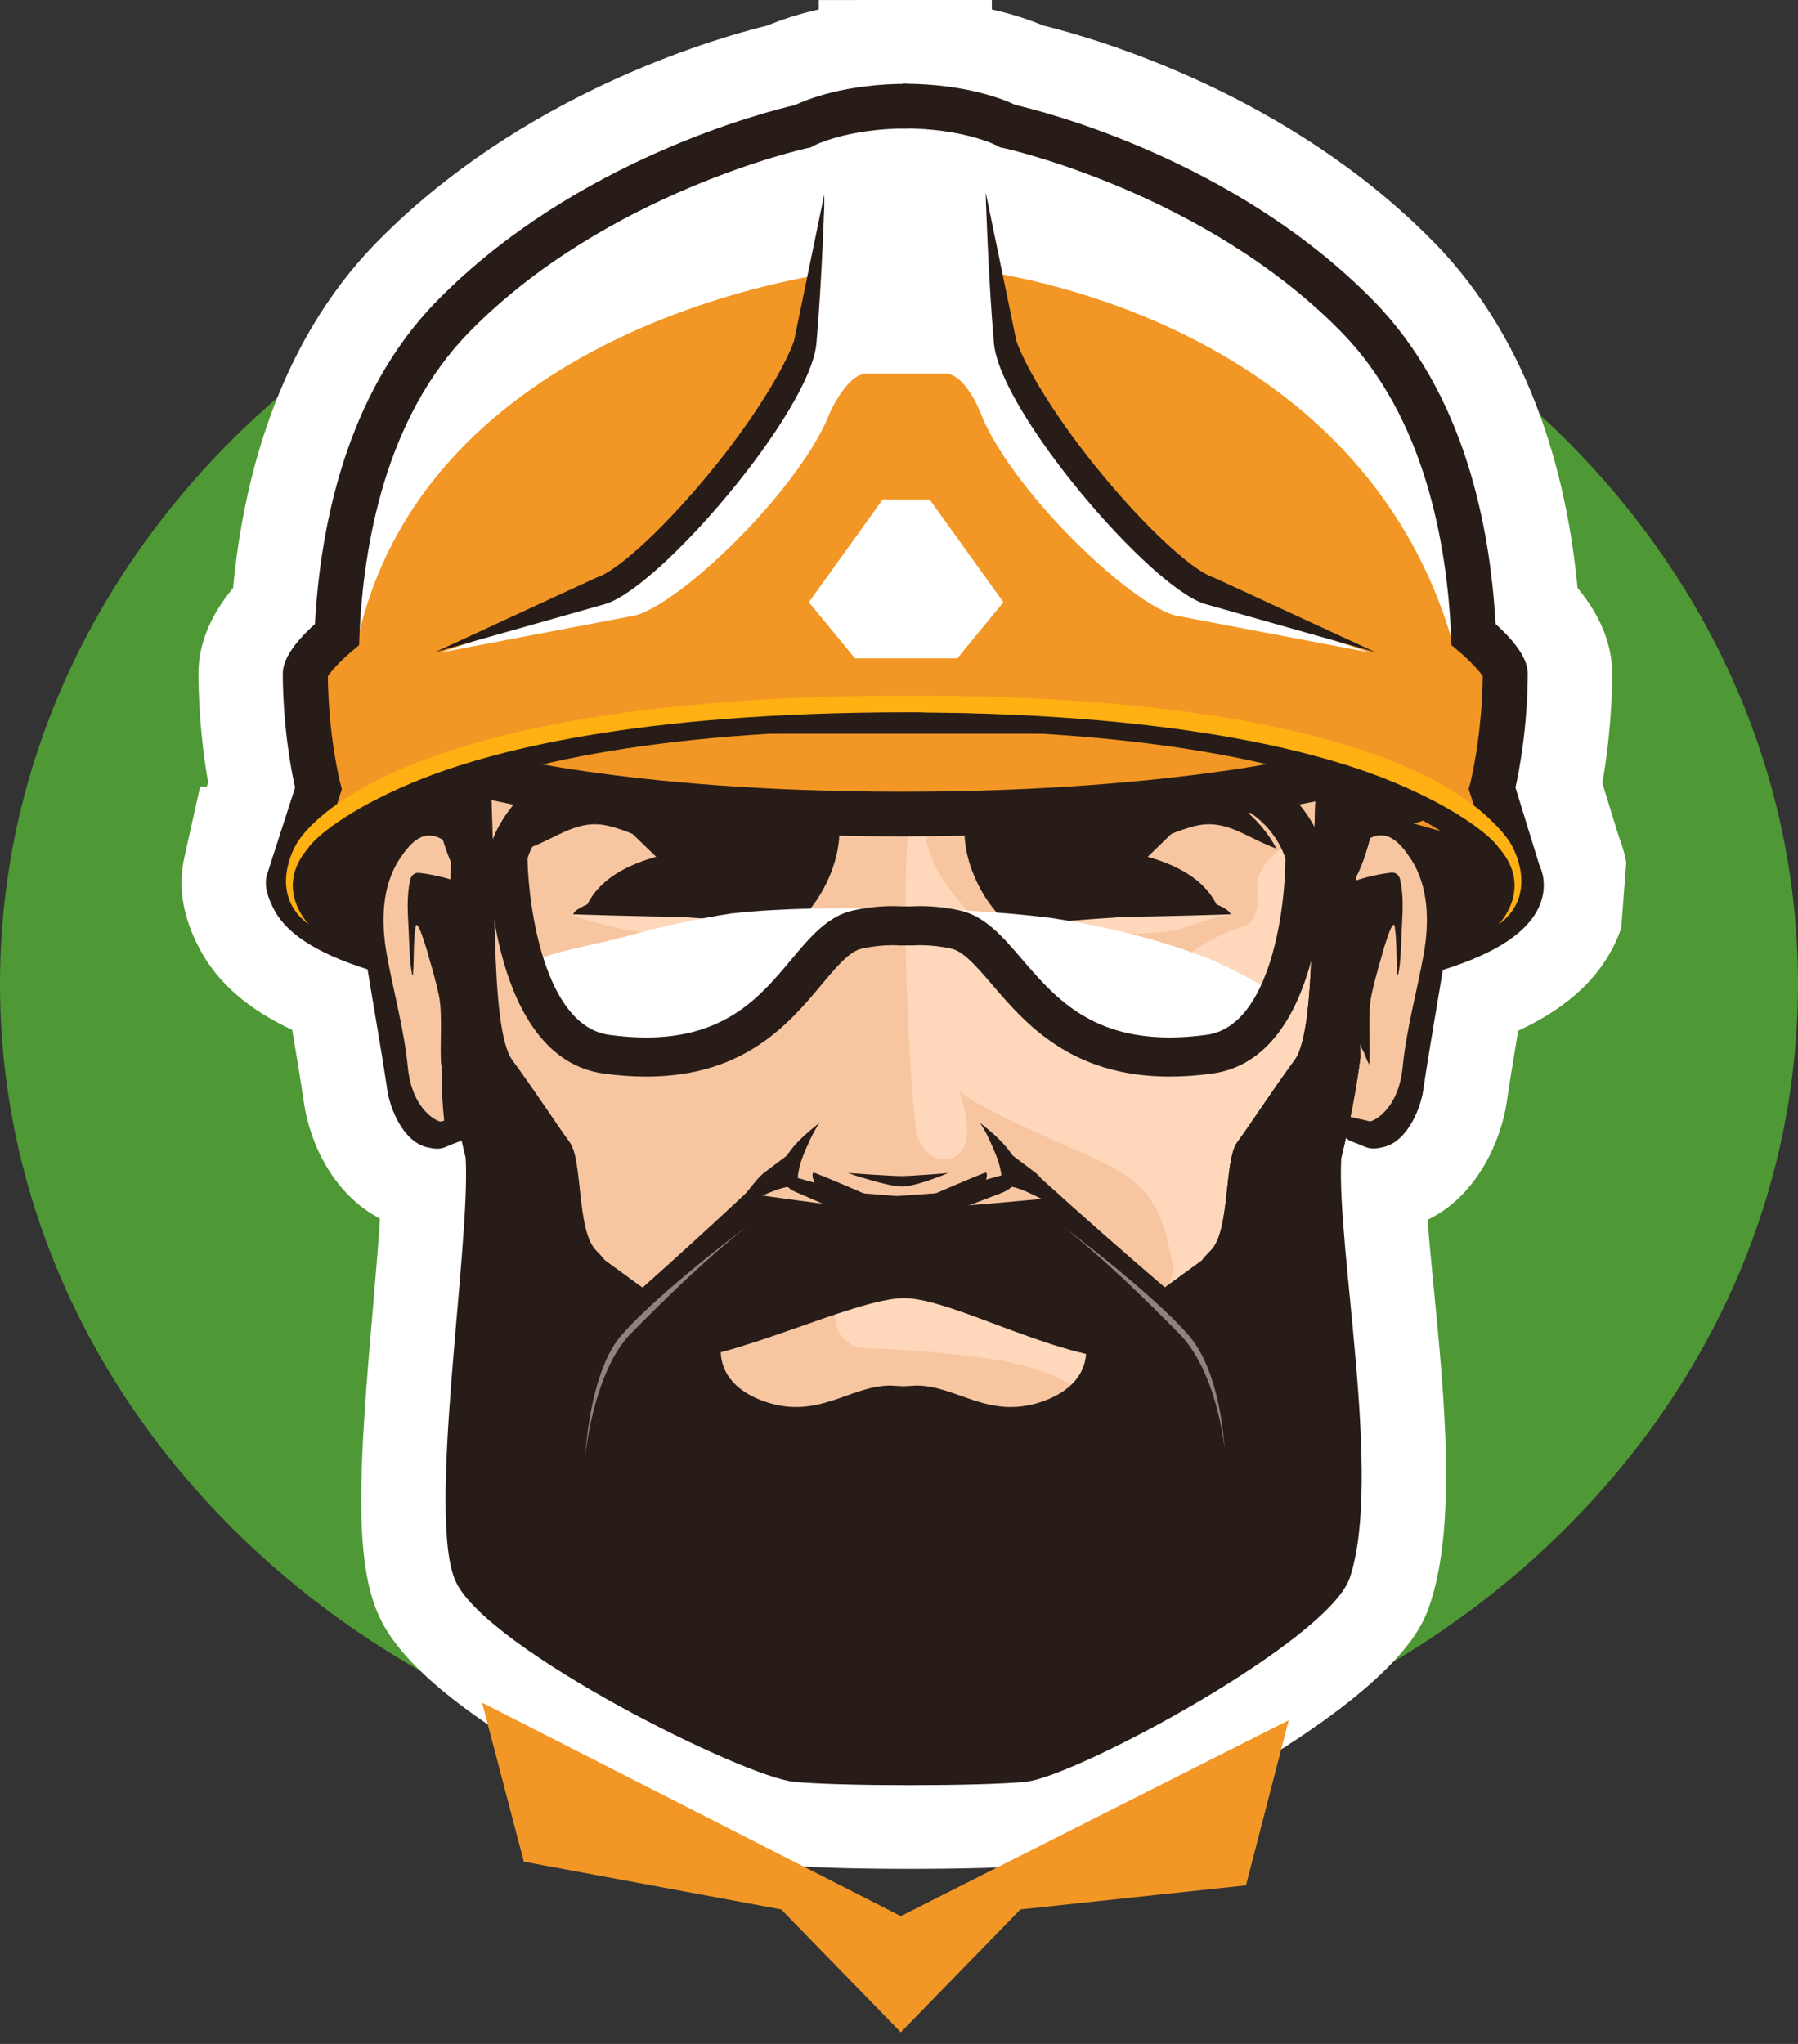 <svg width="44" height="50" viewBox="0 0 44 50" fill="none" xmlns="http://www.w3.org/2000/svg">
<rect x="0" y="0" width="44" height="50" fill="#333333" stroke="none"/>
<path d="M22 43.92C34.15 43.92 44 35.032 44 24.068C44 13.105 34.15 4.217 22 4.217C9.85 4.217 0 13.105 0 24.068C0 35.032 9.85 43.92 22 43.92Z" fill="#4E9835"/>
<path d="M39.776 20.998C39.739 20.821 39.686 20.648 39.62 20.481L39.212 19.156C39.324 18.519 39.447 17.582 39.452 16.491C39.456 15.773 39.171 15.065 38.605 14.383C38.37 11.873 37.562 8.447 35.093 5.928C31.573 2.339 26.947 0.972 25.52 0.621C25.232 0.5 24.813 0.352 24.272 0.231V0H22.202H22.157H22.101L20.037 0.001V0.231C19.495 0.352 19.077 0.5 18.788 0.621C17.363 0.972 12.735 2.339 9.216 5.929C6.747 8.448 5.938 11.874 5.704 14.384C5.138 15.066 4.853 15.773 4.856 16.492C4.862 17.576 4.982 18.507 5.094 19.142L5.06 19.248L4.898 19.236L4.512 20.972C4.351 21.699 4.472 22.432 4.884 23.211C5.318 24.032 6.061 24.684 7.151 25.195C7.251 25.789 7.352 26.398 7.44 26.99C7.587 27.973 8.159 29.219 9.299 29.809C9.257 30.463 9.192 31.229 9.127 31.978C8.798 35.791 8.631 38.2 9.301 39.589C9.858 40.747 11.438 42.03 14.13 43.512C14.724 43.838 17.756 45.474 19.215 45.625C20.058 45.712 21.763 45.718 22.266 45.718C22.77 45.718 24.475 45.712 25.318 45.625C26.749 45.478 29.568 43.869 30.397 43.381C34.406 41.017 34.836 39.719 34.998 39.23C35.646 37.273 35.351 34.228 35.09 31.542C35.031 30.937 34.975 30.357 34.935 29.841C36.204 29.226 36.746 27.809 36.868 26.984C36.955 26.4 37.054 25.799 37.153 25.214C38.263 24.699 39.018 24.041 39.456 23.209C39.528 23.072 39.591 22.931 39.643 22.788L39.675 22.699L39.797 21.092L39.776 20.998Z" fill="white"/>
<path d="M22.044 46.873L11.797 41.651L12.82 45.542L19.117 46.709L22.044 49.715L24.972 46.709L30.491 46.121L31.537 42.081L22.044 46.873Z" fill="#F29725"/>
<path d="M36.782 22.989H7.696L7.352 21.114L7.696 19.588H36.782L36.919 21.349L36.782 22.989Z" fill="#271C18"/>
<path d="M26.361 17.855L16.238 18.331L7.655 20.243L7.446 16.706L8.755 15.066V12.479L10.811 8.034L14.322 5.251L21.798 2.606L25.334 3.256L31.279 6.079L35.595 11.153L35.714 15.593L36.765 16.48L36.684 20.728L26.361 17.855Z" fill="#F29725"/>
<path d="M8.755 15.639C10.296 8.653 18.62 6.591 22.25 6.481C24.435 6.415 33.377 7.877 35.582 15.838C35.663 16.127 35.386 11.201 35.602 11.402L31.279 6.079L25.334 3.256L21.799 2.606L14.323 5.251L10.811 8.034L8.755 12.479V14.252C8.824 14.104 8.72 15.799 8.755 15.639Z" fill="white"/>
<path d="M8.14 15.837L7.447 16.706L7.782 17.456C7.853 16.909 7.975 16.369 8.14 15.837Z" fill="white"/>
<path d="M32.59 18.785C31.387 18.908 29.354 18.029 29.041 17.889C29.024 17.884 29.009 17.877 28.993 17.871C27.383 18.463 25.676 17.93 23.863 17.687C23.811 17.689 23.759 17.691 23.706 17.692C22.709 17.722 21.71 17.73 20.712 17.732C19.196 17.942 17.61 18.238 15.954 17.735C15.898 17.738 15.842 17.742 15.785 17.746C15.361 17.997 13.036 19.31 11.546 18.89C11.399 25.45 12.806 30.73 12.658 37.29C19.998 37.462 24.412 37.013 31.752 36.839C31.603 30.28 32.739 25.345 32.59 18.785Z" fill="#FFD8BB"/>
<path d="M32.209 18.566C31.637 18.464 31.071 18.345 30.496 18.246C29.888 18.142 29.286 18.011 28.724 17.761C27.943 17.805 27.167 17.705 26.386 17.651C25.491 17.589 24.602 17.665 23.707 17.692C21.845 17.748 19.982 17.729 18.119 17.729C17.927 17.729 17.739 17.704 17.559 17.657C17.497 17.662 17.435 17.667 17.372 17.672C16.787 17.714 16.206 17.707 15.623 17.756C14.845 17.899 14.085 18.137 13.315 18.308C12.871 18.408 12.416 18.473 11.982 18.61C11.737 18.687 11.494 18.77 11.248 18.844C11.461 19.182 11.592 19.581 11.624 20.006C11.762 21.805 11.604 23.602 11.584 25.401C11.563 27.218 11.89 28.885 12.293 30.687C12.787 32.897 13.916 35.394 13.868 37.75C18.184 37.818 22.5 37.828 26.817 37.781C26.993 37.502 27.236 37.266 27.546 37.111C28.346 36.709 29.123 36.293 29.708 35.744C29.802 35.639 29.856 35.581 29.877 35.565C29.907 35.511 29.937 35.455 29.966 35.401C30.12 35.121 30.251 34.828 30.391 34.539C30.441 34.436 30.494 34.328 30.552 34.22C29.908 33.984 29.377 33.414 29.177 32.756C28.833 32.679 28.483 32.242 28.568 31.66C28.676 30.919 28.796 31.419 28.637 30.629C28.36 29.246 27.875 28.822 26.607 28.254C25.965 27.965 24.042 27.167 23.464 26.682C23.464 26.682 23.658 27.175 23.669 27.616C23.697 28.661 22.517 28.586 22.404 27.549C22.224 25.907 21.983 21.081 22.352 19.379C22.352 19.379 22.586 19.239 22.632 20.28C22.683 21.447 23.921 22.627 24.733 23.177C25.451 23.665 26.291 23.99 27.097 24.244C27.614 24.407 29.756 24.647 29.493 24.308C29.329 24.178 29.156 24.061 28.968 23.964C28.26 23.592 30.071 22.728 30.431 22.665C30.905 22.462 30.735 21.846 30.779 21.482C31.007 20.892 31.495 20.68 31.696 20.574C32.629 20.08 32.272 19.876 32.318 20.916C32.32 20.971 32.32 21.025 32.32 21.079C32.442 20.867 32.593 20.676 32.773 20.517C32.764 19.919 32.754 19.326 32.745 18.741C32.567 18.683 32.388 18.624 32.209 18.566ZM22.733 31.529C22.911 31.303 23.197 31.159 23.556 31.233C23.995 31.323 24.413 31.46 24.821 31.622C24.936 31.605 25.05 31.586 25.163 31.557C25.71 31.416 26.088 31.8 26.163 32.228C26.173 32.232 26.182 32.238 26.192 32.242C26.546 32.386 26.895 32.542 27.234 32.721C27.341 32.766 27.448 32.81 27.556 32.852C27.788 32.943 27.94 33.103 28.024 33.288C28.408 33.924 27.695 34.898 26.927 34.413C26.722 34.285 26.512 34.168 26.299 34.059C26.131 33.981 26.882 34.223 26.715 34.144C26.245 33.936 25.849 33.511 24.36 33.258C23.284 33.104 22.26 33.007 21.217 32.985C20.166 32.963 20.163 31.343 21.217 31.365C21.709 31.377 22.219 31.455 22.733 31.529Z" fill="#F7C6A1"/>
<path d="M11.267 27.6C10.815 27.407 10.716 27.64 10.268 27.445C9.387 26.557 9.372 23.937 9.12 22.164C9.257 21.737 9.393 21.31 9.529 20.882C9.808 20.671 10.087 20.46 10.364 20.247C10.749 20.43 11.136 20.61 11.524 20.789C11.437 23.214 11.351 25.177 11.267 27.6Z" fill="#FFD8BB"/>
<path d="M11.267 27.6C10.815 27.407 10.716 27.64 10.268 27.445C9.387 26.557 9.372 23.937 9.12 22.164C9.257 21.737 9.393 21.31 9.529 20.882C9.808 20.671 10.087 20.46 10.364 20.247C10.749 20.43 11.136 20.61 11.524 20.789C11.437 23.214 11.351 25.177 11.267 27.6Z" fill="#F7C6A1"/>
<path d="M11.479 21.054C11.279 20.889 11.086 20.714 10.871 20.567C10.365 20.223 10.026 20.643 9.782 21.01C9.336 21.682 9.325 22.56 9.463 23.336C9.627 24.258 9.889 25.173 9.979 26.097C10.085 27.188 10.736 27.451 10.79 27.435C10.83 27.424 10.87 27.414 10.91 27.405C10.848 27.42 11.286 27.322 11.302 27.316C11.697 27.178 11.602 27.8 11.203 27.939C10.852 28.06 10.831 28.156 10.447 28.064C9.85 27.92 9.542 27.09 9.482 26.69C9.311 25.544 9.101 24.398 8.92 23.251C8.767 22.282 8.935 21.18 9.629 20.445C9.961 20.095 10.432 19.882 10.927 20.165C11.236 20.341 11.525 20.61 11.663 20.918C11.704 21.013 11.585 21.141 11.479 21.054Z" fill="#271C18"/>
<path d="M10.086 23.842C10.017 23.488 10.02 23.135 10.002 22.778C9.981 22.337 9.943 21.947 10.041 21.515C10.064 21.417 10.14 21.339 10.263 21.354C10.671 21.4 11.134 21.518 11.499 21.701C11.682 21.792 11.69 22.257 11.719 22.415C11.764 22.648 11.857 22.968 11.644 23.14C11.581 23.191 11.451 23.186 11.396 23.116C11.284 22.97 11.303 22.829 11.283 22.66C11.255 22.43 11.409 22.17 11.361 21.942C11.45 22.004 11.243 22.048 11.168 22.011C11.127 21.996 11.487 22.909 11.446 22.895C11.348 22.861 11.548 24.165 11.449 24.134C11.277 24.082 11.321 24.609 11.143 24.58C11.214 24.542 10.615 23.835 10.615 23.835C10.614 23.835 10.22 22.324 10.168 22.68C10.111 23.064 10.138 23.455 10.106 23.841C10.105 23.852 10.087 23.852 10.086 23.842Z" fill="#271C18"/>
<path d="M10.8 26.09C10.754 25.621 10.84 24.821 10.741 24.352C10.697 24.138 10.634 23.92 10.583 23.706C10.532 23.49 10.419 23.297 10.502 23.088C10.536 23.003 10.667 22.962 10.755 23.026C11.097 23.275 11.119 23.88 11.146 24.239C11.182 24.729 11.175 25.322 10.923 25.758C10.905 25.791 10.811 26.064 10.806 26.015C10.804 26.04 10.802 26.064 10.8 26.09Z" fill="#271C18"/>
<path d="M21.483 29.343C21.482 29.346 20.003 28.694 19.913 28.688C19.821 28.684 19.962 29.131 20.121 29.173C20.278 29.217 21.067 29.372 21.483 29.343C21.508 29.341 21.5 29.362 21.483 29.343Z" fill="#271C18"/>
<path d="M19.554 29.193C19.552 29.193 19.424 28.846 19.66 28.256C19.742 28.051 19.909 27.665 20.058 27.467C20.058 27.467 20.121 27.419 20.058 27.467C18.695 28.509 19.079 29.025 19.554 29.193Z" fill="#271C18"/>
<path d="M22.55 29.343C22.552 29.346 24.032 28.693 24.122 28.687C24.214 28.684 24.073 29.13 23.913 29.173C23.756 29.216 22.967 29.372 22.55 29.343C22.527 29.341 22.534 29.362 22.55 29.343Z" fill="#271C18"/>
<path d="M24.481 29.193C24.481 29.193 24.611 28.845 24.374 28.256C24.292 28.052 24.127 27.665 23.979 27.467C23.979 27.467 23.916 27.419 23.979 27.467C25.34 28.508 24.954 29.024 24.481 29.193Z" fill="#271C18"/>
<path d="M11.536 18.756C11.341 18.819 11.145 18.878 10.947 18.927C10.96 19.052 10.973 19.176 10.988 19.301C11.074 20.022 11.184 20.741 11.33 21.455C11.362 21.612 11.294 21.808 11.282 21.974C11.252 22.347 11.239 22.722 11.221 23.096C11.189 23.769 10.959 24.423 10.872 25.131C10.769 25.955 10.791 26.831 10.906 27.728C11.188 27.683 11.477 27.659 11.768 27.654C11.688 27.045 11.651 26.436 11.684 25.83C11.706 25.42 11.754 25.012 11.82 24.607C11.879 24.246 11.992 23.895 12.043 23.532C12.081 23.265 12.078 22.991 12.084 22.722C12.091 22.484 11.818 21.657 11.763 21.422C11.553 20.554 11.541 19.656 11.536 18.756Z" fill="#271C18"/>
<path d="M33.099 23.366C33.06 23.058 33.055 22.745 33.039 22.434C33.017 22.036 32.916 21.648 32.994 21.257C33.064 20.904 33.122 20.548 33.175 20.193C33.236 19.779 33.285 19.363 33.323 18.947C33.164 18.89 33.006 18.834 32.846 18.779C32.857 19.007 32.856 19.26 32.822 19.576C32.656 21.125 32.292 22.285 32.218 22.605C32.225 22.887 32.224 23.169 32.248 23.45C32.278 23.798 32.399 24.139 32.462 24.483C32.601 25.248 32.536 26.039 32.499 26.822C32.841 26.846 33.176 26.899 33.503 26.977C33.504 26.944 33.506 26.911 33.507 26.878C33.529 26.011 33.46 25.146 33.3 24.298C33.239 23.973 33.133 23.646 33.099 23.366Z" fill="#271C18"/>
<path d="M19.327 29.024C18.883 29.088 18.432 29.403 17.985 29.461C18.229 29.284 18.477 28.852 18.717 28.674C18.953 28.496 19.19 28.32 19.426 28.142C19.391 28.435 19.36 28.73 19.327 29.024Z" fill="#271C18"/>
<path d="M24.711 29.023C25.155 29.086 25.606 29.465 26.052 29.523C25.81 29.346 25.56 28.85 25.32 28.672C25.083 28.496 24.848 28.319 24.613 28.14C24.646 28.435 24.678 28.73 24.711 29.023Z" fill="#271C18"/>
<path d="M21.998 30.099C21.192 30.216 19.848 29.082 19.851 29.08C20.545 29.146 21.241 29.205 21.937 29.258C22.722 29.206 23.504 29.146 24.289 29.077C24.29 29.08 22.803 29.989 21.998 30.099Z" fill="#271C18"/>
<path d="M20.752 29.712C20.35 29.541 19.951 29.368 19.554 29.193C19.5 29.128 19.449 29.061 19.395 28.996C19.437 28.936 19.48 28.876 19.522 28.816C19.845 28.909 20.167 29 20.491 29.09C20.576 29.297 20.665 29.505 20.752 29.712Z" fill="#271C18"/>
<path d="M23.128 29.704C23.58 29.537 24.031 29.366 24.481 29.194C24.528 29.107 24.578 29.02 24.626 28.933C24.584 28.872 24.541 28.812 24.499 28.753C24.177 28.846 23.854 28.937 23.53 29.028C23.397 29.253 23.263 29.478 23.128 29.704Z" fill="#271C18"/>
<path d="M33.037 27.595C33.489 27.403 33.721 27.484 34.17 27.288C34.618 25.582 34.93 23.932 35.181 22.159C35.044 21.732 34.908 21.304 34.773 20.877C34.493 20.667 34.214 20.455 33.937 20.243C33.551 20.426 33.165 20.607 32.777 20.786C32.866 23.21 32.952 25.171 33.037 27.595Z" fill="#FFD8BB"/>
<path d="M33.037 27.595C33.489 27.403 33.721 27.484 34.17 27.288C34.618 25.582 34.93 23.932 35.181 22.159C35.044 21.732 34.908 21.304 34.773 20.877C34.493 20.667 34.214 20.455 33.937 20.243C33.551 20.426 33.165 20.607 32.777 20.786C32.866 23.21 32.952 25.171 33.037 27.595Z" fill="#F7C6A1"/>
<path d="M32.824 21.05C33.023 20.885 33.215 20.709 33.431 20.562C33.937 20.217 34.276 20.638 34.521 21.006C34.967 21.678 34.979 22.555 34.842 23.331C34.678 24.253 34.417 25.168 34.327 26.093C34.221 27.183 33.571 27.447 33.517 27.431C33.477 27.421 33.437 27.41 33.397 27.401C33.459 27.416 33.021 27.318 33.006 27.313C32.61 27.174 32.706 27.797 33.105 27.935C33.456 28.057 33.478 28.151 33.861 28.059C34.458 27.915 34.767 27.085 34.826 26.686C34.995 25.539 35.205 24.394 35.386 23.246C35.539 22.278 35.369 21.176 34.675 20.441C34.344 20.09 33.872 19.878 33.378 20.161C33.069 20.339 32.781 20.607 32.643 20.914C32.599 21.007 32.718 21.136 32.824 21.05Z" fill="#271C18"/>
<path d="M34.218 23.836C34.286 23.481 34.284 23.128 34.301 22.772C34.322 22.33 34.359 21.941 34.261 21.509C34.238 21.411 34.162 21.333 34.039 21.348C33.632 21.394 33.169 21.513 32.803 21.695C32.62 21.787 32.614 22.251 32.583 22.409C32.538 22.643 32.445 22.962 32.658 23.134C32.722 23.186 32.851 23.18 32.906 23.111C33.019 22.964 32.999 22.823 33.018 22.655C33.045 22.424 32.892 22.165 32.939 21.937C32.85 21.999 33.057 22.042 33.132 22.006C33.172 21.991 32.814 22.904 32.855 22.891C32.952 22.856 32.752 24.16 32.852 24.129C33.024 24.077 32.979 24.605 33.158 24.575C33.087 24.537 33.686 23.831 33.686 23.83C33.688 23.83 34.079 22.319 34.132 22.674C34.189 23.058 34.163 23.449 34.195 23.836C34.198 23.846 34.215 23.846 34.218 23.836Z" fill="#271C18"/>
<path d="M33.503 26.085C33.548 25.616 33.462 24.816 33.561 24.347C33.606 24.132 33.667 23.914 33.719 23.699C33.77 23.484 33.883 23.291 33.8 23.082C33.766 22.997 33.635 22.956 33.548 23.02C33.206 23.269 33.183 23.874 33.158 24.233C33.122 24.724 33.13 25.317 33.381 25.753C33.4 25.786 33.492 26.058 33.498 26.008C33.498 26.034 33.501 26.059 33.503 26.085Z" fill="#271C18"/>
<path d="M31.892 33.254C31.983 33.122 31.961 32.625 31.998 32.972C32.006 33.045 32.015 33.156 32.025 33.292C31.981 33.279 31.937 33.265 31.892 33.254Z" fill="#271C18"/>
<path d="M33.228 18.913C33.17 19.309 33.096 19.702 33 20.091C32.858 20.675 32.627 21.263 32.64 21.863C32.642 21.972 32.801 22.019 32.873 21.935C33.344 21.383 33.516 20.594 33.671 19.914C33.73 19.654 33.782 19.393 33.829 19.131C33.63 19.057 33.429 18.984 33.228 18.913Z" fill="#271C18"/>
<path d="M11.21 18.857C11.043 18.906 10.875 18.949 10.704 18.981C10.638 18.994 10.573 19.003 10.509 19.012C10.669 20.12 10.964 21.275 11.538 21.947C11.61 22.032 11.767 21.984 11.77 21.875C11.785 21.182 11.49 20.501 11.364 19.819C11.305 19.501 11.252 19.18 11.21 18.857Z" fill="#271C18"/>
<path d="M31.756 18.482C32.209 19.49 33.169 21 33.174 21C33.258 20.326 33.339 19.654 33.42 18.981C33.019 18.837 32.617 18.698 32.212 18.567C32.06 18.539 31.907 18.511 31.756 18.482Z" fill="#271C18"/>
<path d="M12.402 18.5C12.26 18.533 12.12 18.568 11.981 18.613C11.592 18.735 11.209 18.874 10.811 18.959C10.927 19.672 11.044 20.384 11.165 21.097C11.165 21.097 11.281 21.044 11.573 20.639C11.631 20.558 11.548 20.143 11.609 20.053C11.921 19.593 12.246 19.026 12.402 18.5Z" fill="#271C18"/>
<path d="M32.495 18.659C32.412 18.632 32.328 18.604 32.245 18.577C32.05 21.209 32.264 25.135 31.682 25.932C31.084 26.75 30.601 27.503 30.276 27.944C29.952 28.385 30.111 30.112 29.629 30.591C29.148 31.069 28.973 31.545 28.483 32.019C28.991 32.753 29.506 33.484 30.029 34.213C30.755 34.167 30.8 33.903 31.525 33.847C31.913 31.114 32.956 28.594 33.291 25.859C33.245 23.74 33.198 21.621 33.146 19.503C32.928 19.221 32.712 18.941 32.495 18.659Z" fill="#271C18"/>
<path d="M14.288 34.293C14.748 33.388 15.2 32.48 15.644 31.57C16.527 30.784 17.396 29.991 18.253 29.19C19.06 29.305 19.868 29.414 20.679 29.517C21.154 29.646 21.632 29.773 22.109 29.897C22.499 29.773 22.887 29.648 23.275 29.521C24.038 29.46 24.802 29.394 25.564 29.322C25.537 29.158 25.509 28.995 25.481 28.831C26.501 29.755 27.539 30.668 28.596 31.57C29.041 32.48 29.494 33.388 29.952 34.293C29.952 34.29 29.839 33.202 27.93 33.279C26.006 33.357 23.364 31.761 22.12 31.755C20.876 31.765 17.81 33.345 16.31 33.279C14.823 33.221 14.289 34.292 14.288 34.293Z" fill="#271C18"/>
<path d="M28.486 22.797C28.083 22.823 27.68 22.849 27.278 22.872C26.916 22.791 25.934 22.673 25.573 22.589C25.841 22.374 26.729 22.194 26.996 21.977C27.458 21.944 27.919 21.908 28.381 21.87C29.159 22.066 29.333 22.183 30.116 22.367C29.372 22.491 29.233 22.682 28.486 22.797Z" fill="#FFD8BB"/>
<path d="M29.226 22.242C28.632 21.661 27.978 21.404 27.079 21.718C26.779 21.823 26.47 21.971 26.317 22.219C26.207 22.4 25.523 22.373 25.294 22.414C25.065 22.456 25.29 22.392 25.471 22.28C25.588 22.208 25.726 22.166 25.856 22.111C25.999 22.05 26.031 21.94 26.164 21.825C26.44 21.583 26.827 21.474 27.211 21.435C28.066 21.345 29.099 21.522 29.578 22.155C29.591 22.171 29.564 22.19 29.548 22.178C29.442 22.198 29.334 22.22 29.226 22.242Z" fill="#271C18"/>
<path d="M28.3 21.963C28.14 21.976 27.98 21.987 27.822 21.998C27.822 21.998 27.608 21.831 27.811 21.779C28.015 21.729 28.289 21.744 28.289 21.745C28.291 21.818 28.296 21.89 28.3 21.963Z" fill="white"/>
<path d="M29.195 22.11C28.919 21.889 28.91 21.837 28.558 21.691C28.226 21.553 27.838 21.327 27.466 21.291C27.466 21.292 26.895 21.238 26.521 21.312C26.349 21.348 25.945 21.431 25.792 21.507C25.644 21.581 25.257 21.933 25.257 21.933C25.258 21.933 25.671 21.078 26.288 20.963C26.614 20.903 26.626 20.694 26.918 20.732C28.282 20.908 29.418 21.291 29.815 22.223C29.662 22.271 29.466 22.087 29.314 22.134C29.322 22.162 29.226 22.134 29.195 22.11Z" fill="#271C18"/>
<path d="M28.771 22.094C29.019 22.01 28.751 21.853 29.001 21.894C29.206 21.928 30.062 22.157 30.116 22.366C30.116 22.367 28.232 22.429 27.392 22.427C27.293 22.427 28.671 22.128 28.771 22.094Z" fill="#271C18"/>
<path d="M28.561 21.264C27.881 21.436 27.059 21.329 26.379 21.469C26.206 21.505 26.042 21.567 25.883 21.64C25.787 21.684 25.696 21.741 25.606 21.795C25.45 21.887 25.439 21.77 25.536 21.716C25.774 21.583 25.979 21.425 26.265 21.402C26.318 21.398 26.325 21.466 26.28 21.483C26 21.592 25.803 21.792 25.557 21.948C25.43 22.029 25.312 21.992 25.208 21.903C25.148 21.852 25.134 21.737 25.204 21.684C25.634 21.353 26.131 21.18 26.683 21.148C27.265 21.115 28.054 21.194 28.632 21.208C28.68 21.209 28.64 21.296 28.593 21.307C28.583 21.292 28.572 21.278 28.561 21.264Z" fill="#271C18"/>
<path d="M31.234 20.759C30.451 20.469 29.997 20.016 29.223 20.211C28.472 20.4 27.731 20.909 26.962 21.051C26.349 21.164 25.737 21.292 25.12 21.395C24.264 21.537 23.404 20.747 23.698 19.92C23.766 19.727 23.999 19.533 24.229 19.622C24.376 19.68 25.025 20.122 24.877 20.135C25.102 20.114 25.327 20.099 25.55 20.084C26.361 20.034 28.212 19.369 29.012 19.293C29.952 19.209 30.862 20.027 31.234 20.759C31.258 20.805 31.282 20.776 31.234 20.759Z" fill="#271C18"/>
<path d="M28.997 22.296C28.443 22.39 27.616 22.04 27.072 22.174C26.584 22.293 26.374 22.519 26.36 22.024C26.346 21.501 26.828 21.237 27.316 21.284C27.957 21.347 28.52 21.642 29.084 21.925C29.283 22.025 29.19 22.263 28.997 22.296Z" fill="#271C18"/>
<path d="M27.742 23.87C27.013 23.738 25.833 23.284 24.994 22.823C24.066 22.316 23.42 20.851 23.651 19.973C23.725 19.697 24.246 19.596 24.392 19.879C24.869 20.8 24.475 21.842 25.521 22.554C26.224 23.03 26.98 23.459 27.742 23.87Z" fill="#271C18"/>
<path d="M25.044 22.804C25.177 22.691 24.94 22.604 25.073 22.492C25.654 22.588 24.799 22.529 25.381 22.619C26.33 22.46 28.461 22.418 29.403 22.242C29.224 21.973 28.891 21.705 28.714 21.437C28.23 21.294 28.524 21.149 28.043 21.002C28.433 20.626 28.821 20.249 29.206 19.87C28.299 19.923 27.391 19.967 26.483 20.003C25.664 20.146 24.843 20.282 24.02 20.412C24.356 21.21 24.698 22.007 25.044 22.804Z" fill="#271C18"/>
<path d="M20.748 28.694C20.747 28.695 21.718 29.027 22.069 29.026C22.419 29.027 23.201 28.697 23.2 28.696C23.2 28.697 22.278 28.771 22.069 28.77C21.86 28.772 20.748 28.696 20.748 28.694Z" fill="#271C18"/>
<path d="M15.657 22.797C16.061 22.823 16.463 22.849 16.866 22.872C17.228 22.791 18.162 22.666 18.522 22.583C18.254 22.368 17.414 22.194 17.148 21.977C16.686 21.944 16.225 21.908 15.763 21.87C14.985 22.066 14.811 22.183 14.027 22.367C14.028 22.427 14.911 22.682 15.657 22.797Z" fill="#FFD8BB"/>
<path d="M14.918 22.242C15.512 21.661 16.166 21.404 17.065 21.718C17.366 21.823 17.674 21.971 17.827 22.219C17.937 22.4 18.621 22.373 18.849 22.414C19.078 22.456 18.854 22.392 18.672 22.28C18.555 22.208 18.417 22.166 18.287 22.111C18.144 22.05 18.112 21.94 17.98 21.825C17.703 21.583 17.316 21.474 16.932 21.435C16.077 21.345 15.045 21.522 14.565 22.155C14.552 22.171 14.58 22.19 14.595 22.178C14.702 22.198 14.81 22.22 14.918 22.242Z" fill="#271C18"/>
<path d="M15.844 21.963C16.004 21.976 16.163 21.987 16.323 21.998C16.323 21.998 16.536 21.831 16.333 21.779C16.13 21.729 15.856 21.744 15.855 21.745C15.852 21.818 15.848 21.89 15.844 21.963Z" fill="white"/>
<path d="M14.947 22.11C15.223 21.889 15.232 21.837 15.584 21.691C15.916 21.553 16.304 21.327 16.675 21.291C16.675 21.292 17.246 21.238 17.621 21.312C17.791 21.348 18.196 21.431 18.349 21.507C18.497 21.581 18.884 21.933 18.884 21.933C18.884 21.933 18.471 21.078 17.853 20.963C17.528 20.903 17.515 20.694 17.223 20.732C15.859 20.908 14.723 21.291 14.327 22.223C14.479 22.271 14.675 22.087 14.827 22.134C14.821 22.162 14.916 22.134 14.947 22.11Z" fill="#271C18"/>
<path d="M15.373 22.094C15.125 22.01 15.393 21.853 15.143 21.894C14.939 21.928 14.082 22.157 14.028 22.366C14.028 22.367 15.912 22.429 16.752 22.427C16.852 22.427 15.473 22.128 15.373 22.094Z" fill="#271C18"/>
<path d="M15.583 21.264C16.263 21.436 17.085 21.329 17.765 21.469C17.938 21.505 18.102 21.567 18.261 21.64C18.356 21.684 18.447 21.741 18.538 21.795C18.693 21.887 18.705 21.77 18.607 21.716C18.37 21.583 18.165 21.425 17.878 21.402C17.825 21.398 17.819 21.466 17.864 21.483C18.144 21.592 18.34 21.792 18.587 21.948C18.715 22.029 18.832 21.992 18.935 21.903C18.996 21.852 19.01 21.737 18.94 21.684C18.509 21.353 18.013 21.18 17.461 21.148C16.878 21.115 16.09 21.194 15.512 21.208C15.463 21.209 15.504 21.296 15.551 21.307C15.561 21.292 15.572 21.278 15.583 21.264Z" fill="#271C18"/>
<path d="M12.911 20.759C13.694 20.469 14.149 20.016 14.922 20.211C15.674 20.4 16.415 20.909 17.182 21.05C17.795 21.164 18.407 21.292 19.024 21.395C19.88 21.537 20.741 20.746 20.447 19.92C20.379 19.727 20.146 19.532 19.916 19.622C19.768 19.68 19.12 20.121 19.267 20.135C19.043 20.114 18.819 20.099 18.594 20.084C17.784 20.034 15.933 19.369 15.132 19.293C14.194 19.209 13.283 20.027 12.911 20.759C12.888 20.805 12.864 20.776 12.911 20.759Z" fill="#271C18"/>
<path d="M15.147 22.296C15.7 22.39 16.528 22.04 17.072 22.174C17.559 22.293 17.77 22.519 17.784 22.024C17.798 21.501 17.315 21.237 16.827 21.284C16.186 21.347 15.624 21.642 15.06 21.925C14.86 22.025 14.954 22.263 15.147 22.296Z" fill="#271C18"/>
<path d="M16.402 23.869C17.131 23.737 18.311 23.283 19.15 22.822C20.077 22.316 20.724 20.85 20.492 19.972C20.42 19.697 19.898 19.596 19.752 19.878C19.276 20.8 19.67 21.842 18.624 22.554C17.92 23.03 17.163 23.459 16.402 23.869Z" fill="#271C18"/>
<path d="M19.1 22.804C18.967 22.691 19.204 22.604 19.071 22.492C18.49 22.588 19.346 22.529 18.763 22.619C17.815 22.46 15.683 22.418 14.741 22.242C14.919 21.973 15.253 21.705 15.43 21.437C15.914 21.294 15.62 21.149 16.101 21.002C15.71 20.626 15.322 20.249 14.938 19.87C15.845 19.923 16.752 19.967 17.66 20.003C18.48 20.146 19.3 20.282 20.123 20.412C19.787 21.21 19.446 22.007 19.1 22.804Z" fill="#271C18"/>
<path d="M34.985 19.633C34.352 19.393 32.856 18.776 32.211 18.567C31.639 18.465 31.072 18.346 30.496 18.247C29.888 18.143 29.286 18.012 28.724 17.762C27.943 17.806 27.167 17.706 26.386 17.651C25.491 17.59 24.602 17.666 23.707 17.693C21.845 17.749 19.982 17.73 18.119 17.73C17.927 17.73 17.738 17.705 17.557 17.658C17.496 17.663 17.434 17.669 17.372 17.674C16.787 17.716 16.206 17.709 15.623 17.758C14.845 17.901 14.085 18.139 13.315 18.31C12.871 18.41 12.416 18.475 11.982 18.612C11.558 18.745 11.142 18.899 10.704 18.981C10.533 19.013 10.367 19.033 10.202 19.041C9.965 19.238 9.777 19.473 9.662 19.757C9.4 20.404 10.453 20.682 10.711 20.045C10.688 20.1 10.719 20.038 10.78 19.982C10.863 19.905 10.881 19.89 11.002 19.82C11.235 19.683 11.48 19.576 11.736 19.487C12.553 19.207 13.404 19.027 14.256 18.886C16.565 18.502 18.92 18.355 21.259 18.313C23.756 18.269 26.273 18.332 28.751 18.654C30.184 18.841 32.197 19.018 33.351 19.998C33.878 20.445 35.5 20.087 34.985 19.633Z" fill="#271C18"/>
<path d="M22.97 20.48C22.852 19.922 23.203 19.316 23.727 18.741C23.787 18.675 24.001 18.686 24.024 18.762C24.208 19.374 22.918 19.857 22.97 20.48Z" fill="#271C18"/>
<path d="M21.191 20.48C21.309 19.922 20.959 19.316 20.436 18.741C20.375 18.675 20.161 18.686 20.138 18.762C19.954 19.374 21.244 19.857 21.191 20.48Z" fill="#271C18"/>
<path d="M32.823 28.325C33.019 27.515 33.188 26.697 33.292 25.859C33.246 23.739 33.199 21.62 33.147 19.502C32.928 19.222 32.712 18.941 32.496 18.66C32.413 18.632 32.328 18.604 32.245 18.577C32.05 21.209 32.264 25.135 31.682 25.932C31.084 26.751 30.601 27.503 30.277 27.944C29.952 28.385 30.111 30.112 29.63 30.591C29.548 30.671 29.479 30.752 29.412 30.831L26.568 32.9C26.568 32.9 26.78 33.855 25.484 34.293C24.187 34.731 23.411 33.894 22.426 33.894L22.109 33.912L21.792 33.894C20.807 33.894 20.031 34.731 18.735 34.293C17.438 33.855 17.651 32.9 17.651 32.9L14.807 30.831C14.741 30.752 14.67 30.671 14.59 30.591C14.108 30.112 14.266 28.385 13.943 27.944C13.619 27.503 13.136 26.751 12.537 25.932C11.958 25.14 12.168 21.246 11.976 18.615C11.879 18.645 11.783 18.677 11.686 18.709C11.481 18.974 11.278 19.239 11.072 19.503C11.021 21.622 10.973 23.74 10.927 25.86C11.03 26.698 11.2 27.515 11.396 28.326C11.52 30.494 10.424 37.176 11.161 38.706C11.96 40.364 18.19 43.461 19.425 43.587C20.496 43.697 24.032 43.697 25.103 43.587C26.338 43.46 32.523 40.133 33.034 38.59C33.838 36.162 32.698 30.494 32.823 28.325Z" fill="#271C18"/>
<path d="M18.28 30.001C17.243 30.824 16.311 31.74 15.442 32.618C14.705 33.364 14.41 34.856 14.322 35.607C14.386 34.74 14.6 33.365 15.203 32.668C15.815 31.959 17.162 30.837 18.28 30.001C18.282 30 18.282 30 18.28 30.001Z" fill="#8E8479"/>
<path d="M26.012 30C27.049 30.823 27.981 31.739 28.85 32.617C29.587 33.363 29.882 34.701 29.971 35.451C29.907 34.584 29.693 33.363 29.09 32.666C28.477 31.958 27.131 30.838 26.012 30C26.009 29.999 26.009 30 26.012 30Z" fill="#8E8479"/>
<path d="M29.617 23.465C28.349 22.971 27.023 22.652 25.677 22.449C24.425 22.298 23.164 22.233 21.904 22.223C20.568 22.211 19.215 22.201 17.885 22.347C17.017 22.48 16.16 22.676 15.312 22.908C14.641 23.091 13.95 23.196 13.291 23.418C13.221 23.454 13.153 23.492 13.085 23.533C13.018 23.599 12.953 23.669 12.892 23.742C13.232 24.736 13.82 25.648 14.838 25.788C19.131 26.38 19.58 23.046 20.982 22.739C21.435 22.64 21.806 22.636 22.042 22.651H22.323C22.559 22.637 22.93 22.641 23.383 22.739C24.785 23.045 25.305 26.38 29.599 25.788C30.404 25.677 30.932 25.083 31.279 24.348C30.747 24.015 30.192 23.722 29.617 23.465Z" fill="white"/>
<path d="M7.575 21.755L6.526 21.421L7.221 19.266C7.133 18.877 6.927 17.817 6.92 16.482C6.918 16.148 7.183 15.739 7.707 15.265C7.84 12.86 8.477 9.62 10.695 7.359C14.09 3.897 18.794 2.722 19.455 2.57C19.73 2.439 20.673 2.051 22.206 2.051V3.143C20.714 3.143 19.916 3.562 19.908 3.567L19.835 3.608L19.758 3.623C19.709 3.633 14.828 4.712 11.485 8.121C9.437 10.209 8.893 13.312 8.796 15.546L8.787 15.784L8.603 15.938C8.359 16.144 8.099 16.416 8.023 16.543C8.039 18.033 8.323 19.139 8.326 19.151L8.366 19.304L7.575 21.755Z" fill="#271C18"/>
<path d="M36.732 21.754L35.941 19.303L35.981 19.15C35.984 19.139 36.268 18.024 36.284 16.542C36.207 16.415 35.947 16.142 35.704 15.937L35.521 15.782L35.51 15.544C35.413 13.309 34.869 10.207 32.822 8.119C29.47 4.701 24.598 3.63 24.549 3.62L24.468 3.603L24.395 3.562C24.391 3.56 23.593 3.141 22.1 3.141V2.049C23.634 2.049 24.576 2.437 24.852 2.569C25.512 2.72 30.216 3.895 33.612 7.358C35.829 9.619 36.466 12.86 36.599 15.264C37.124 15.738 37.389 16.147 37.387 16.48C37.38 17.816 37.173 18.876 37.086 19.265L37.762 21.461L36.732 21.754Z" fill="#271C18"/>
<path d="M28.623 26.336C26.206 26.336 25.088 25.032 24.273 24.08C23.901 23.647 23.58 23.271 23.279 23.206C23.024 23.15 22.771 23.122 22.528 23.122C22.468 23.122 22.409 23.123 22.353 23.127L22.323 23.128L22.012 23.127C21.956 23.123 21.897 23.122 21.837 23.122C21.594 23.122 21.341 23.15 21.087 23.206C20.788 23.271 20.474 23.646 20.111 24.079C19.314 25.032 18.223 26.336 15.813 26.336C15.483 26.336 15.134 26.311 14.773 26.262C12.021 25.882 11.946 21.153 11.944 20.953V20.901L11.955 20.851C11.971 20.776 12.364 19.024 14.55 18.525C17.272 17.903 21.853 17.895 22.047 17.895H22.32C22.514 17.895 27.095 17.903 29.817 18.525C32.002 19.024 32.396 20.776 32.412 20.851L32.422 20.898V20.946C32.423 21.147 32.424 25.882 29.665 26.262C29.304 26.311 28.954 26.336 28.623 26.336ZM22.528 22.166C22.841 22.166 23.163 22.201 23.486 22.272C24.104 22.407 24.543 22.919 25.006 23.46C25.777 24.36 26.652 25.379 28.623 25.379C28.909 25.379 29.215 25.357 29.531 25.314C31.104 25.096 31.453 22.186 31.457 21.008C31.394 20.795 31.027 19.782 29.599 19.456C26.984 18.858 22.364 18.851 22.318 18.851H22.046C21.999 18.851 17.38 18.858 14.765 19.456C13.341 19.782 12.972 20.787 12.908 21.004C12.932 22.187 13.328 25.096 14.904 25.314C15.22 25.358 15.526 25.38 15.811 25.38C17.769 25.38 18.619 24.365 19.368 23.469C19.825 22.924 20.255 22.409 20.877 22.272C21.2 22.201 21.523 22.166 21.835 22.166C21.91 22.166 21.984 22.168 22.055 22.172H22.307C22.38 22.169 22.454 22.166 22.528 22.166Z" fill="#271C18"/>
<path d="M32.853 18.979C32.853 18.979 30.335 19.822 22.158 19.822C13.981 19.822 11.546 18.89 11.546 18.89L15.11 17.95H28.653L32.853 18.979Z" fill="#F29725"/>
<path d="M22.066 20.46C15.046 20.46 11.537 19.457 11.391 19.413L11.702 18.365C11.702 18.365 11.702 18.365 11.703 18.365C11.762 18.382 15.252 19.367 22.066 19.367C28.915 19.367 32.566 18.372 32.603 18.362L33.01 19.416C32.854 19.459 29.081 20.46 22.066 20.46Z" fill="#271C18"/>
<path d="M36.674 21.649C36.657 21.616 34.831 17.854 22.174 17.854C9.521 17.854 7.7 21.558 7.683 21.59C7.689 21.58 7.69 21.575 7.69 21.575L6.686 21.127C6.735 21.018 7.234 20.031 9.44 19.099C12.257 17.91 16.541 17.307 22.174 17.307C27.806 17.307 32.094 17.921 34.916 19.131C37.123 20.078 37.624 21.078 37.674 21.189L36.667 21.634C36.667 21.634 36.668 21.64 36.674 21.649Z" fill="#271C18"/>
<path d="M10.807 15.957L15.09 14.465C15.5 14.349 16.556 13.462 17.778 11.991C18.936 10.598 19.688 9.324 19.912 8.681L20.183 4.695C20.182 4.717 20.484 8.423 20.46 9.424C20.419 11.111 16.89 14.675 15.554 15.054L10.807 15.957Z" fill="white"/>
<path d="M10.639 15.957L14.608 14.124C15.018 14.007 16.074 13.121 17.297 11.65C18.455 10.257 19.206 8.982 19.431 8.34L20.184 4.695C20.183 4.717 20.117 6.855 19.979 8.399C19.829 10.08 16.134 14.402 14.798 14.78L10.639 15.957Z" fill="#271C18"/>
<path d="M33.496 15.957L29.213 14.465C28.803 14.349 27.747 13.462 26.525 11.991C25.367 10.598 24.615 9.324 24.391 8.681L24.12 4.695C24.121 4.717 23.819 8.423 23.843 9.424C23.884 11.111 27.413 14.675 28.749 15.054L33.496 15.957Z" fill="white"/>
<path d="M33.664 15.957L29.694 14.124C29.284 14.007 28.228 13.121 27.006 11.65C25.848 10.257 25.096 8.982 24.872 8.34L24.119 4.695C24.12 4.717 24.186 6.855 24.324 8.399C24.474 10.08 28.169 14.402 29.506 14.78L33.664 15.957Z" fill="#271C18"/>
<path d="M24.119 4.695L20.16 4.366L20.308 10.092C20.308 10.092 20.736 9.14 21.2 9.14C21.664 9.14 22.629 9.14 23.128 9.14C23.627 9.14 23.993 10.092 23.993 10.092L24.119 4.695Z" fill="white"/>
<path d="M9.076 22.592C8.152 22.269 7.826 21.964 7.713 21.795C7.642 21.69 7.673 21.576 7.678 21.567C7.678 21.567 7.625 21.484 7.609 21.507L6.529 21.412C6.502 21.535 6.449 21.763 6.712 22.26C7.044 22.89 7.883 23.395 9.261 23.794C9.078 23.414 9.022 22.996 9.076 22.592Z" fill="#271C18"/>
<path d="M37.597 21.04L36.973 21.519L36.693 21.664C36.677 21.642 36.673 21.631 36.673 21.631C36.684 21.658 36.677 21.715 36.623 21.797C36.51 21.966 36.183 22.273 35.251 22.598C35.309 23.006 35.256 23.425 35.064 23.8C36.45 23.4 37.291 22.894 37.624 22.262C37.886 21.762 37.773 21.292 37.597 21.04Z" fill="#271C18"/>
<path d="M22.751 12.221H22.222H22.128H21.599L19.794 14.732L20.923 16.105H22.128H22.222H23.426L24.555 14.732L22.751 12.221Z" fill="white"/>
<path d="M7.534 20.758C6.686 21.744 7.565 22.621 7.565 22.621C6.526 21.869 7.234 20.683 7.234 20.683C7.308 20.533 9.174 17.016 22.249 17.016C35.334 17.016 36.876 20.507 37.052 20.796L36.695 20.758C36.692 20.751 36.242 19.991 34.284 19.146C32.466 18.361 28.903 17.425 22.249 17.425C15.589 17.425 11.959 18.363 10.085 19.15C8.469 19.829 7.738 20.476 7.555 20.726C7.51 20.789 7.578 20.69 7.534 20.758Z" fill="#FFB012"/>
<path d="M36.994 20.683C36.922 20.536 35.11 17.12 22.55 17.019C22.567 17.128 22.576 17.241 22.576 17.355C22.576 17.379 22.576 17.404 22.575 17.428C28.857 17.482 32.327 18.388 34.144 19.151C35.76 19.83 36.49 20.478 36.673 20.728C36.679 20.735 36.682 20.74 36.685 20.744C36.688 20.747 36.691 20.752 36.695 20.759C37.543 21.745 36.664 22.622 36.664 22.622C37.703 21.87 36.994 20.683 36.994 20.683Z" fill="#FFB012"/>
</svg>
